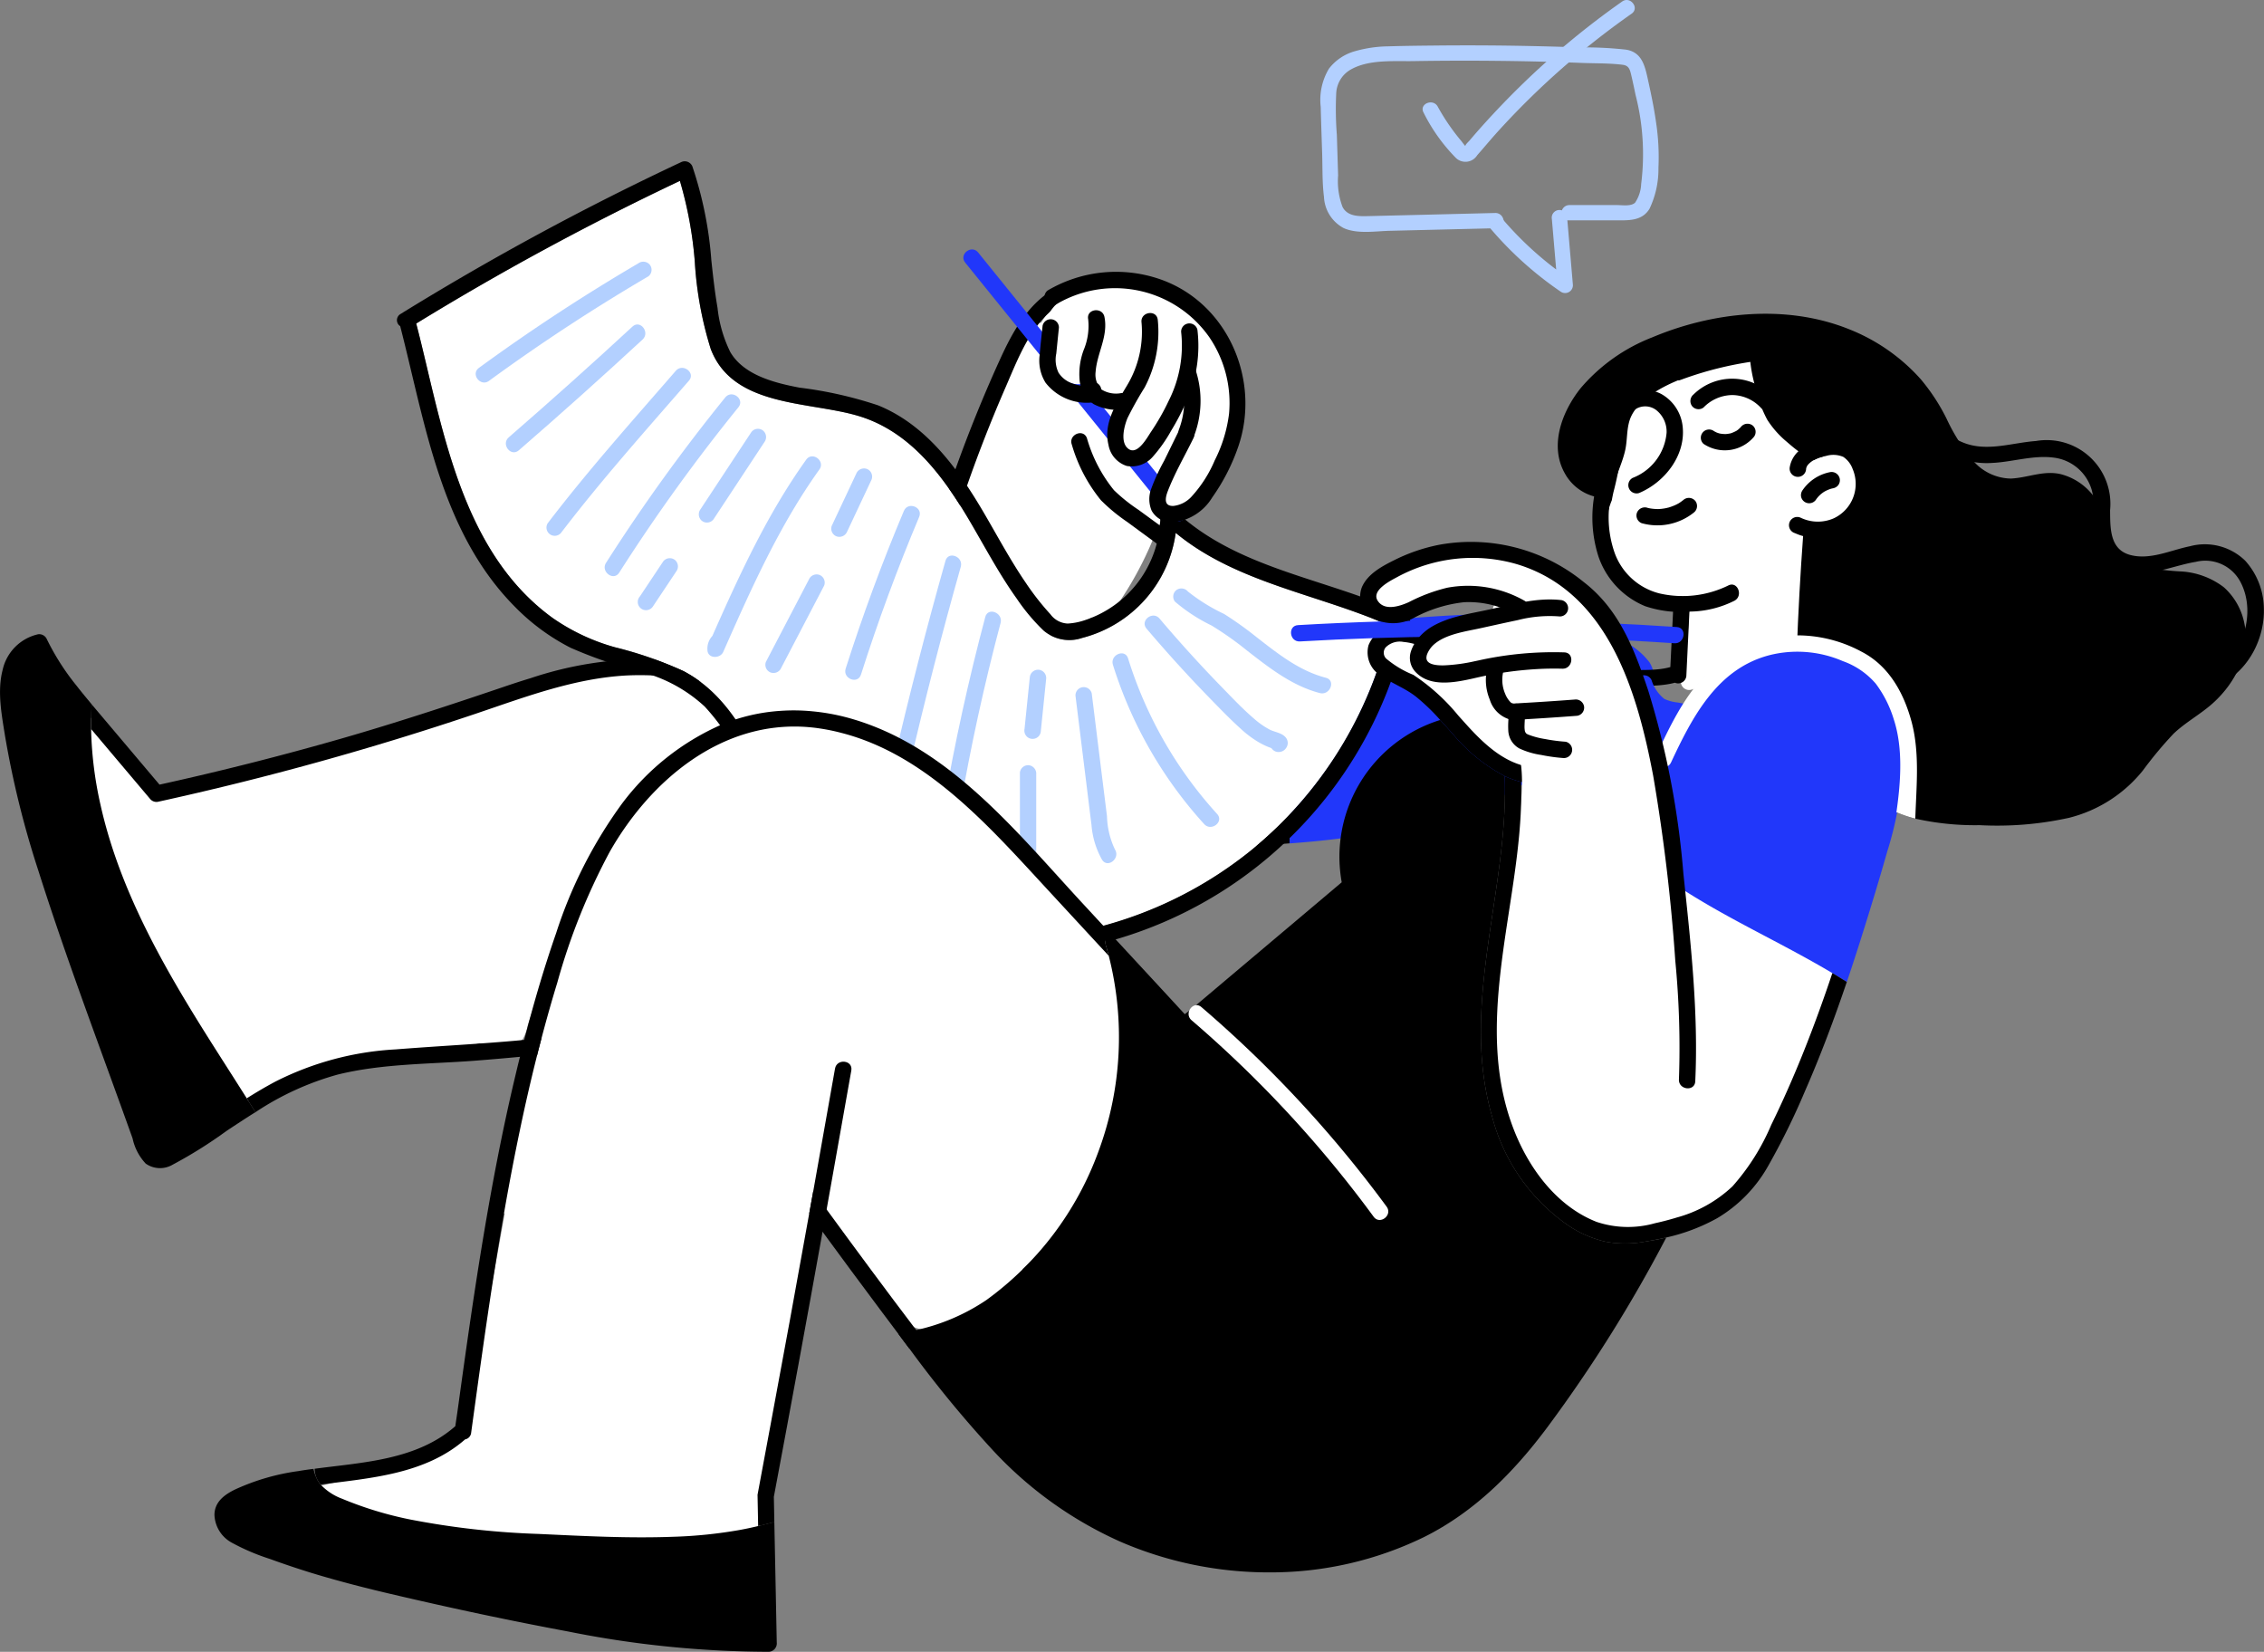 <svg xmlns="http://www.w3.org/2000/svg" width="219.554" height="160.169" viewBox="0 0 219.554 160.169">
  <rect x="0" y="0" width="219.554" height="160.169" fill="#808080" stroke="none"/>
  <g id="Group_31" data-name="Group 31" transform="translate(-2192.411 -376.571)">
    <path id="Path_357" data-name="Path 357" d="M2269.123,446.744c-3.987-.722-7.948,1.646-11.288,3.547a14.118,14.118,0,0,0-4.131,3.292,24.36,24.36,0,0,0-2.66,4.4q-2.524,4.945-4.593,10.109-1.051,2.605-1.975,5.257c-.3.86-.594,1.731-.876,2.6a4.87,4.87,0,0,1-.483,1.375,1.539,1.539,0,0,1-.892.425,7.9,7.9,0,0,1-3.329-.033,23.74,23.74,0,0,1-7.635,1.354c-1.614.022-3.266-.1-4.89-.031a.744.744,0,0,1-.468.669,7.394,7.394,0,0,1-3.265.318,29.719,29.719,0,0,0-3.159,1.689l-5.788,3.138a.8.8,0,0,1-1.046-.425c-.753-2.692-2.692-4.853-4.162-7.179a57.751,57.751,0,0,1-8.878-28.13.822.822,0,0,1,.616-.844c-.117-.175-.234-.345-.345-.52a.8.8,0,0,1-.106-.643c-.069-.148-.144-.292-.213-.44-.387-.887.776-1.407,1.365-.8a84.413,84.413,0,0,1,6.8,7.9q5.631-1.059,11.15-2.639a.859.859,0,0,1,.4-.478,2.031,2.031,0,0,1,1.327-.212,67.915,67.915,0,0,0,10.232-2.437c6.5-2.013,12.859-4.582,19.56-5.867a34.615,34.615,0,0,1,10.279-.6c3.383.377,6.2,1.98,9.021,3.775A.8.8,0,0,1,2269.123,446.744Z" fill="#fff"/>
    <path id="Path_358" data-name="Path 358" d="M2243.842,442.339a35.623,35.623,0,0,1,11.731-1.866,30.338,30.338,0,0,1,15.653,5.076,28.27,28.27,0,0,1,2.793,2.1,18.912,18.912,0,0,0-2.145-.441c-.415-.064-.829-.106-1.232-.138a28.871,28.871,0,0,0-2.57-1.566q-1.227-.662-2.5-1.2a28.377,28.377,0,0,0-12.292-2.241c-5.086.25-9.875,2.071-14.649,3.685a293.153,293.153,0,0,1-30.933,8.575.8.8,0,0,1-.743-.3q-2.852-3.377-5.708-6.759c-.016-.8,0-1.6.058-2.394l.59.7q2.994,3.543,5.984,7.083,8.936-1.968,17.728-4.492c5.251-1.514,10.433-3.218,15.6-4.97.874-.3,1.751-.584,2.631-.853Z"/>
    <path id="Path_359" data-name="Path 359" d="M2308.876,418.561q-2.247,4.945-4.487,9.9a34.071,34.071,0,0,1-4.715,8.251.79.79,0,0,1-1.386-.281,8.082,8.082,0,0,1-4.114,1.757c-2.979.1-5.7-2.135-7.19-4.561-3.026-4.943-1.911-10.863,1.137-15.461a42.692,42.692,0,0,1,1.646-4.333,21.577,21.577,0,0,1,3-5.639.678.678,0,0,1,.6-.329c.217-.34.441-.669.664-1a.648.648,0,0,1,.313-.722c.111-.074.223-.138.34-.207.175-.244.35-.489.531-.728a.777.777,0,0,1,1.231-.015,13.419,13.419,0,0,1,7.216.493c2.575.749,5.57,1.758,6.578,4.524C2311.265,412.991,2310.023,416.028,2308.876,418.561Z" fill="#fff"/>
    <path id="Path_360" data-name="Path 360" d="M2317.488,456.768c-.005.526-.005,1.052-.011,1.577-2.373.186-4.747.3-7.131.4-3.987.175-7.927.706-11.9,1a25.73,25.73,0,0,1-10.333-.966,13.147,13.147,0,0,1-7.168-5.48,15.411,15.411,0,0,1-1.608-9.631,69.2,69.2,0,0,1,2.283-10.609q1.5-5.559,3.446-10.991c1.29-3.594,2.724-7.146,4.311-10.624,1.29-2.84,2.894-5.745,5.824-7.152.924-.446,1.54,1.02.617,1.465-3.16,1.524-4.545,5.267-5.852,8.283q-2.453,5.623-4.4,11.448-1.752,5.225-3.1,10.577a44.337,44.337,0,0,0-1.688,9.886,11.365,11.365,0,0,0,2.962,8.389,14.043,14.043,0,0,0,7.636,3.637c3.631.621,7.338.181,10.964-.212,3.8-.409,7.6-.568,11.416-.749Q2315.624,456.931,2317.488,456.768Z"/>
    <path id="Path_361" data-name="Path 361" d="M2352.43,443.957a7.506,7.506,0,0,1-2.469,2.575c-1.2.828-2.49,1.55-3.733,2.315-2.453,1.513-4.89,3.079-7.39,4.513-.558.318-1.115.616-1.684.9a20.78,20.78,0,0,1-5.856,1.943,29.5,29.5,0,0,0-6.292,1.291c-.435.069-.865.132-1.3.2-.276.037-.547.08-.823.111q-1.9.255-3.817.42c-.531.048-1.057.09-1.588.127.006-.525.006-1.051.011-1.577q.031-8.967-.032-17.93c-.006-.531-.011-1.062-.011-1.593l1.577-.1,7-.431c5.383-.329,10.9-.971,16.279-.276a21.055,21.055,0,0,1,7.215,2.151,7.036,7.036,0,0,1,2.867,2.214A3.12,3.12,0,0,1,2352.43,443.957Z" fill="#2137fa"/>
    <path id="Path_362" data-name="Path 362" d="M2327.21,437.256a38.9,38.9,0,0,1-40.082,30.4c-4.843-.271-9.52-1.577-13.173-4.89-3.372-3.048-5.411-7.1-7.312-11.15-1.852-3.935-3.95-7.858-7.942-9.966a37.561,37.561,0,0,0-6.653-2.315,19.912,19.912,0,0,1-6.021-2.825c-7.917-5.718-10.2-15.849-12.324-24.79-.3-1.259-.6-2.522-.929-3.775a268.513,268.513,0,0,1,25.571-13.832,38.3,38.3,0,0,1,1.444,7.821,35.388,35.388,0,0,0,1.54,8.459c2.134,5.665,9.472,5.081,14.261,6.493,5.193,1.524,8.421,6.032,11.023,10.5,1.423,2.437,2.755,4.938,4.4,7.237a19.013,19.013,0,0,0,2.591,3.09,3.857,3.857,0,0,0,3.749.717,12.233,12.233,0,0,0,9.074-10.184C2312.343,433.13,2320.318,434.187,2327.21,437.256Z" fill="#fff"/>
    <path id="Path_363" data-name="Path 363" d="M2284.1,430.949q-2.769,9.8-5.073,19.719c-.232,1,1.352,1.17,1.583.18q2.259-9.717,4.974-19.318C2285.863,430.553,2284.382,429.96,2284.1,430.949Z" fill="#b3d0ff"/>
    <path id="Path_364" data-name="Path 364" d="M2287.961,436.391q-2.436,9.144-4.049,18.478c-.174,1.011,1.409,1.189,1.583.18q1.57-9.123,3.95-18.077C2289.705,435.994,2288.225,435.4,2287.961,436.391Z" fill="#b3d0ff"/>
    <path id="Path_365" data-name="Path 365" d="M2293.162,441.515a.81.81,0,0,0-.881.7q-.258,2.52-.515,5.04a.8.8,0,1,0,1.583.179q.258-2.518.515-5.039A.807.807,0,0,0,2293.162,441.515Z" fill="#b3d0ff"/>
    <path id="Path_366" data-name="Path 366" d="M2292.2,450.774a.8.8,0,0,0-.881.7v10.261a.822.822,0,0,0,.7.882.8.8,0,0,0,.882-.7V451.656A.822.822,0,0,0,2292.2,450.774Z" fill="#b3d0ff"/>
    <path id="Path_367" data-name="Path 367" d="M2300.54,458.951a7.981,7.981,0,0,1-.778-3.238q-.249-2.006-.5-4.012l-.978-7.894a.8.8,0,0,0-1.576.228q.521,4.206,1.042,8.411c.17,1.374.337,2.747.51,4.12a8.172,8.172,0,0,0,1.018,3.362C2299.816,460.8,2301.069,459.816,2300.54,458.951Z" fill="#b3d0ff"/>
    <path id="Path_368" data-name="Path 368" d="M2328.957,436.364a.766.766,0,0,0-.951-.494c-7.2-3.255-15.684-4.173-21.626-9.775a.677.677,0,0,0-1.1.229.633.633,0,0,0-.351.6,10.65,10.65,0,0,1-7.274,9.769,6.232,6.232,0,0,1-1.7.34,2.189,2.189,0,0,1-1.678-.9,25.543,25.543,0,0,1-2.394-3.058c-1.514-2.214-2.772-4.587-4.131-6.9-2.459-4.179-5.538-8.415-10.189-10.3a38.953,38.953,0,0,0-7.609-1.715c-2.379-.452-5.4-1.19-6.722-3.452a12.717,12.717,0,0,1-1.237-4.285c-.265-1.523-.435-3.068-.6-4.608a37.014,37.014,0,0,0-1.843-9.117.8.8,0,0,0-1.046-.424,269.79,269.79,0,0,0-27.264,14.75.69.69,0,0,0-.021,1.173c2.442,9.488,3.95,20.043,11.2,27.286a20.667,20.667,0,0,0,5.325,3.9,43.282,43.282,0,0,0,6.818,2.336,14.3,14.3,0,0,1,6.185,3.361,20.865,20.865,0,0,1,3.637,5.485c2.05,4.142,3.839,8.368,6.988,11.835a20.069,20.069,0,0,0,5.458,4.306,22.137,22.137,0,0,0,7.237,2.236,40.454,40.454,0,0,0,44.075-28.884c.222-.781.419-1.567.6-2.358A.859.859,0,0,0,2328.957,436.364Zm-15.319,22.741a39.216,39.216,0,0,1-26.51,8.548c-4.843-.271-9.52-1.577-13.173-4.89-3.372-3.048-5.411-7.1-7.312-11.15-1.852-3.935-3.95-7.858-7.942-9.966a37.561,37.561,0,0,0-6.653-2.315,19.912,19.912,0,0,1-6.021-2.825c-7.917-5.718-10.2-15.849-12.324-24.79-.3-1.259-.6-2.522-.929-3.775a268.513,268.513,0,0,1,25.571-13.832,38.3,38.3,0,0,1,1.444,7.821,35.388,35.388,0,0,0,1.54,8.459c2.134,5.665,9.472,5.081,14.261,6.493,5.193,1.524,8.421,6.032,11.023,10.5,1.423,2.437,2.755,4.938,4.4,7.237a19.013,19.013,0,0,0,2.591,3.09,3.857,3.857,0,0,0,3.749.717,12.233,12.233,0,0,0,9.074-10.184c5.92,4.89,13.9,5.947,20.787,9.016A39.357,39.357,0,0,1,2313.638,459.105Z"/>
    <path id="Path_369" data-name="Path 369" d="M2301.517,478.1a40.136,40.136,0,0,1-.749,5.851.855.855,0,0,1,0,.436c-.138.52-.286,1.03-.451,1.539-.058.229-.106.462-.165.685a.753.753,0,0,1-.175.324,29.377,29.377,0,0,1-1.216,2.931,32.457,32.457,0,0,1-7.215,9.78.649.649,0,0,1,.042.972,15.576,15.576,0,0,1-5.5,3.9c-1.843.765-4.487,1.752-6.048.027-1.778-1.96-3.371-4.126-5.044-6.175l-3.631-4.46a27,27,0,0,1-.186,4.131,82.49,82.49,0,0,1-3.048,12.578.838.838,0,0,1,.462,1q-1.33,4.914-2.373,9.9c-.011.133-.027.26-.038.393a29.545,29.545,0,0,1-.164,3.367c-.346,1.879-1.859,2.665-3.643,2.787-2.155.154-4.338.138-6.5.191-4.391.117-8.782.25-13.167.3a45.948,45.948,0,0,1-12.669-1.211,19.819,19.819,0,0,1-5.288-2.256,6.068,6.068,0,0,1-2.129-2,1.014,1.014,0,0,1-.781-.318,1.2,1.2,0,0,1-.2-.266.839.839,0,0,1,.2-1.486.861.861,0,0,1,.541-.192.85.85,0,0,1,.2.016,88.613,88.613,0,0,0,10.428-2.931c1.359-.477,3.021-.9,3.871-2.166.823-1.221.955-2.925,1.237-4.338q1.035-5.16,2-10.332c.425-2.267.828-4.545,1.232-6.817a.674.674,0,0,1-.366-.744q1.345-6.658,2.7-13.311a.821.821,0,0,1,.419-.568q.271-1.338.558-2.676c1.789-8.294,4.412-16.736,10.332-23.07a23.173,23.173,0,0,1,9.669-6.393,12.87,12.87,0,0,1,6.838-.44.909.909,0,0,1,.484.031c.876.287,1.762.537,2.655.76.5.079,1,.143,1.5.228a9.085,9.085,0,0,1,1.545.409c.26.042.52.09.78.133a.733.733,0,0,1,.664.557,8.139,8.139,0,0,1,.828.574c.239.191.467.387.7.584a.746.746,0,0,1,.935-.016,23.485,23.485,0,0,1,3.355,2.883q1.889,1.656,3.722,3.361,2.986,2.787,5.835,5.707a69.013,69.013,0,0,1,5.379,5.825,7.435,7.435,0,0,1,1.54,3.191,11.532,11.532,0,0,1-.271,3.9.648.648,0,0,1,.43.589v.1a.561.561,0,0,0,.006.1A15.664,15.664,0,0,1,2301.517,478.1Z" fill="#fff"/>
    <path id="Path_370" data-name="Path 370" d="M2267.737,535.828a.815.815,0,0,1-.876.907,99.384,99.384,0,0,1-19.374-1.969c-5.618-1.046-11.214-2.241-16.778-3.542-2.719-.632-5.427-1.322-8.092-2.134q-2.038-.63-4.041-1.359a21.211,21.211,0,0,1-3.674-1.567,3.205,3.205,0,0,1-1.694-2.7c.006-1.253.956-1.954,1.986-2.458a21.636,21.636,0,0,1,6.148-1.79c.489-.085.983-.154,1.471-.217a4.463,4.463,0,0,0,.43,1.168,2.79,2.79,0,0,0,.255.35,5.444,5.444,0,0,0,2.066,1.37,35.2,35.2,0,0,0,6.631,2.023,78.576,78.576,0,0,0,12.467,1.4c4.311.2,8.655.435,12.976.276a44.528,44.528,0,0,0,6.547-.669c.584-.106,1.168-.234,1.747-.372.526-.122,1.051-.26,1.572-.4.01.546.021,1.093.032,1.635Q2267.64,530.807,2267.737,535.828Z"/>
    <path id="Path_371" data-name="Path 371" d="M2299.648,468.2c.106.356.2.712.3,1.067q-3.042-3.288-6.09-6.589c-5.57-6.031-11.612-12.918-19.831-15.036a19.219,19.219,0,0,0-2.15-.441c-.415-.064-.829-.106-1.232-.138-8.273-.6-15.133,5.145-19.088,12.074a61.421,61.421,0,0,0-5.1,12.711c-.547,1.784-1.051,3.579-1.529,5.384-.143.547-.287,1.094-.425,1.646-.621,2.453-1.183,4.916-1.7,7.4-2.018,9.658-3.361,19.444-4.7,29.218a.731.731,0,0,1-.589.648c-3.866,3.377-9.138,3.743-14.007,4.375a2.79,2.79,0,0,1-.255-.35,2.444,2.444,0,0,1-.334-1.179c4.7-.626,9.907-.839,13.645-4.126.17-1.12.324-2.219.473-3.323,1.4-10.1,2.894-20.214,5.23-30.148.186-.78.371-1.566.568-2.347q.2-.82.414-1.64c.9-3.494,1.911-6.961,3.1-10.37a44.315,44.315,0,0,1,6.382-12.541,24.2,24.2,0,0,1,9.7-7.683,17.885,17.885,0,0,1,5.644-1.311,18.421,18.421,0,0,1,3.16.047,20.492,20.492,0,0,1,4.035.8c9.308,2.814,15.753,10.922,22.1,17.787.935,1.009,1.864,2.018,2.8,3.026A.862.862,0,0,0,2299.648,468.2Z"/>
    <path id="Path_372" data-name="Path 372" d="M2274.969,480.369q-1,5.648-2.007,11.3c-.128.722-.26,1.45-.388,2.172s-.26,1.444-.393,2.166q-2.308,12.855-4.725,25.7c.016.813.032,1.63.048,2.443-.521.143-1.046.281-1.572.4-.021-1.014-.037-2.023-.058-3.037.09-.494.186-.993.276-1.487.329-1.741.653-3.477.971-5.219q1.92-10.281,3.765-20.574c.133-.723.265-1.444.393-2.172q1.066-5.934,2.108-11.872C2273.562,479.18,2275.144,479.361,2274.969,480.369Z"/>
    <path id="Path_373" data-name="Path 373" d="M2281.383,505.7c.308.4.616.812.924,1.221q-.852.231-1.721.4-.541-.708-1.067-1.423c-.584-.78-1.168-1.561-1.752-2.336q-2.811-3.759-5.586-7.55c-.43-.589-.865-1.179-1.295-1.773.133-.723.265-1.444.393-2.172.43.6.86,1.184,1.295,1.779,2.867,3.924,5.756,7.837,8.692,11.7C2281.3,505.6,2281.346,505.643,2281.383,505.7Z"/>
    <path id="Path_374" data-name="Path 374" d="M2217.185,484.415c-.451.276-.9.563-1.343.855-.5.324-1,.653-1.492.982a43.631,43.631,0,0,1-5.2,3.255,2.413,2.413,0,0,1-2.607-.106,5.127,5.127,0,0,1-1.274-2.443c-3.085-8.638-6.371-17.234-9.143-25.979a90.868,90.868,0,0,1-3.223-13.024c-.329-2.071-.775-4.344-.239-6.414a4.545,4.545,0,0,1,3.441-3.468.809.809,0,0,1,.849.478,23.452,23.452,0,0,0,2.894,4.524c.473.611.966,1.2,1.46,1.795-.053.8-.074,1.593-.058,2.394v.186a36.624,36.624,0,0,0,.9,7.126c1.89,8.5,6.334,16.114,10.943,23.388,1.078,1.7,2.172,3.4,3.249,5.108C2216.617,483.518,2216.9,483.969,2217.185,484.415Z"/>
    <path id="Path_375" data-name="Path 375" d="M2244.922,477.237c-.143.547-.287,1.094-.425,1.646-.557.058-1.115.111-1.672.164q-2.19.207-4.38.377c-4.423.335-8.958.276-13.285,1.343a27.71,27.71,0,0,0-7.975,3.648c-.281-.446-.568-.9-.85-1.343.919-.579,1.854-1.131,2.815-1.641a29.221,29.221,0,0,1,11.638-3.106c4.152-.329,8.3-.526,12.451-.918l.658-.064C2244.237,477.311,2244.582,477.274,2244.922,477.237Z"/>
    <path id="Path_376" data-name="Path 376" d="M2407.092,444.678c-1.216,1.121-2.708,1.9-3.9,3.038a38.182,38.182,0,0,0-2.968,3.562,13.348,13.348,0,0,1-7.168,4.593,32.341,32.341,0,0,1-8.67.712,26.5,26.5,0,0,1-6.234-.632,12.261,12.261,0,0,1-1.831-.621,10.847,10.847,0,0,1-1.593-.824,25.692,25.692,0,0,1-3.749-2.989,36.95,36.95,0,0,1-3.233-3.281,12.13,12.13,0,0,1-3.271-7.911c0-.112.005-.223.011-.335.021-.536.09-1.088.143-1.64a7.467,7.467,0,0,0-.128-2.751c-.43-1.492-1.906-2.532-3.095-3.409a23.678,23.678,0,0,0-8.421-3.886c-2.219-.552-4.943-1.248-5.888-3.573a4.615,4.615,0,0,1-2.936-2.262c-1.529-2.708-.261-6.005,1.529-8.251a17.339,17.339,0,0,1,6.929-4.927c5.936-2.5,13.024-3.239,19.1-.8a18.325,18.325,0,0,1,6.961,4.853,19.119,19.119,0,0,1,2.49,3.8,18.62,18.62,0,0,0,2.528,4.03,4.923,4.923,0,0,0,3.722,1.8c1.645-.074,3.169-.818,4.837-.425a5.807,5.807,0,0,1,3.254,2.225,10.31,10.31,0,0,1,1.625,3.812,3.667,3.667,0,0,0,2.634,2.793,21.567,21.567,0,0,0,4.21.605,7.546,7.546,0,0,1,4.083,1.524,6.326,6.326,0,0,1,1.991,3.478C2410.676,439.895,2409.189,442.751,2407.092,444.678Z"/>
    <path id="Path_377" data-name="Path 377" d="M2371.783,425.989a4.208,4.208,0,0,1-3.642,1.359,26.458,26.458,0,0,0-.775,5.549,25.1,25.1,0,0,0,.127,3.276,3.442,3.442,0,0,1-.281,2.373,5.442,5.442,0,0,1-2.172,1.45q-1.37.7-2.772,1.311a52.2,52.2,0,0,1-5.75,2.113.805.805,0,0,1-1.1-.823c.16-1.232.324-2.458.484-3.685a12.745,12.745,0,0,0,.291-2.888c-.1-.945-.966-.812-1.715-.908a7.291,7.291,0,0,1-5.76-10.035c.047-.266.1-.526.159-.786a30.971,30.971,0,0,0,.759-3.865,17.3,17.3,0,0,1,.282-3.711c.61-1.981,2.516-3.176,4.353-3.871a28.676,28.676,0,0,1,7.6-1.62.77.77,0,0,1,.754.377.7.7,0,0,1,.509.627,13.669,13.669,0,0,0,3.531,7.778,6.9,6.9,0,0,0,.983.951c.313.233.477.191.806.01a4,4,0,0,1,2.023-.828,2.262,2.262,0,0,1,1.864,1.258A4.148,4.148,0,0,1,2371.783,425.989Z" fill="#fff"/>
    <path id="Path_378" data-name="Path 378" d="M2355.592,417.966a4.1,4.1,0,0,0-2.055-3.18,3.351,3.351,0,0,0-3.623.288.8.8,0,0,0,.977,1.259,1.769,1.769,0,0,1,2.083-.037,2.656,2.656,0,0,1,1.056,2.243,5.164,5.164,0,0,1-3.287,4.37.8.8,0,0,0,.62,1.468C2353.841,423.336,2355.877,420.755,2355.592,417.966Z"/>
    <g id="Group_30" data-name="Group 30">
      <path id="Path_379" data-name="Path 379" d="M2362.351,417.81a.814.814,0,0,0-1.115.161c-.021.027-.043.052-.065.078-.051.023-.118.111-.157.143-.065.053-.133.1-.2.148a3.473,3.473,0,0,1-.521.233c-.032.01-.065.018-.1.029-.057.008-.139.023-.223.035s-.15.018-.226.023a3.229,3.229,0,0,1-.553-.052,2.376,2.376,0,0,1-.322-.106c-.05-.02-.133-.076-.2-.1l-.1-.067a.8.8,0,0,0-.954,1.276,3.706,3.706,0,0,0,4.893-.691A.8.8,0,0,0,2362.351,417.81Z"/>
      <path id="Path_380" data-name="Path 380" d="M2360.241,418.585c.046-.014.086-.031,0,0Z"/>
    </g>
    <path id="Path_381" data-name="Path 381" d="M2364.4,415.1a5.354,5.354,0,0,0-7.761-.276.823.823,0,0,0-.142,1.118.8.8,0,0,0,1.118.141,3.944,3.944,0,0,1,2.773-1.205,3.837,3.837,0,0,1,2.753,1.2.819.819,0,0,0,1.118.141A.8.8,0,0,0,2364.4,415.1Z"/>
    <path id="Path_382" data-name="Path 382" d="M2356.823,425.153a.81.81,0,0,0-1.118-.141,4.789,4.789,0,0,1-.431.318l-.1.061c-.091.048-.169.091-.25.129a4.829,4.829,0,0,1-.5.2c-.066.023-.134.044-.2.064-.023,0-.16.04-.183.044a4.7,4.7,0,0,1-.529.084c-.089.009-.178.013-.267.02a4.764,4.764,0,0,1-.664-.042c-.089-.012-.177-.027-.264-.044l-.1-.023a.826.826,0,0,0-1.054.446.8.8,0,0,0,.452,1.032,5.645,5.645,0,0,0,5.063-1.034A.808.808,0,0,0,2356.823,425.153Z"/>
    <path id="Path_383" data-name="Path 383" d="M2359.993,433.353a10.048,10.048,0,0,1-6.671.755,6.241,6.241,0,0,1-4.314-3.887,10.373,10.373,0,0,1-.063-6.757c.321-1.1.833-2.142,1.077-3.263s.088-2.327.631-3.374c.943-1.821,3.487-3.041,5.3-3.691.968-.347.019-1.455-.943-1.11-1.98.709-4.13,1.657-5.38,3.434a6.5,6.5,0,0,0-1.034,3.373,19.223,19.223,0,0,1-1.1,3.935,12.356,12.356,0,0,0-.061,7.8,8,8,0,0,0,4.512,4.78,10.865,10.865,0,0,0,4.409.524,9.852,9.852,0,0,0,4.258-1.053C2361.506,434.332,2360.892,432.862,2359.993,433.353Z"/>
    <path id="Path_384" data-name="Path 384" d="M2355.577,434.413a.8.8,0,0,0-.881.7l-.3,6.139c-1.679.471-3.506.164-5.22.384a.8.8,0,0,0,.227,1.577c1.819-.234,3.661.025,5.441-.443a.744.744,0,0,0,.22.062.8.8,0,0,0,.881-.7q.165-3.418.329-6.837A.817.817,0,0,0,2355.577,434.413Z"/>
    <path id="Path_385" data-name="Path 385" d="M2367.28,428.4q-.419,5.7-.627,11.407c-.037,1.017,1.545,1.207,1.583.179q.208-5.709.628-11.406C2368.939,427.559,2367.356,427.372,2367.28,428.4Z"/>
    <path id="Path_386" data-name="Path 386" d="M2373.578,425.495a5.315,5.315,0,0,1-7.1,2.772.8.8,0,1,1,.584-1.482,3.836,3.836,0,0,0,3.17.048,3.683,3.683,0,0,0,1.832-4.81,2.393,2.393,0,0,0-.892-1.147,2.461,2.461,0,0,0-1.689-.091c-.106.022-.212.043-.318.07a3.535,3.535,0,0,0-.823.313,2.057,2.057,0,0,0-.595.462.818.818,0,0,0-.186.393.8.8,0,1,1-1.582-.181,2.732,2.732,0,0,1,.834-1.513,4.2,4.2,0,0,1,1.55-.892,6.663,6.663,0,0,1,1.216-.287,3.69,3.69,0,0,1,2.469.4,3.952,3.952,0,0,1,1.46,1.8A5.43,5.43,0,0,1,2373.578,425.495Z"/>
    <path id="Path_387" data-name="Path 387" d="M2370.828,423.018a.808.808,0,0,0-.9-.674,4.205,4.205,0,0,0-2.71,1.758.837.837,0,0,0-.151.59.8.8,0,0,0,1.426.363,2.668,2.668,0,0,1,.882-.837,3.451,3.451,0,0,1,.61-.258c.056-.013.113-.029.17-.039a.841.841,0,0,0,.525-.312A.808.808,0,0,0,2370.828,423.018Z"/>
    <path id="Path_388" data-name="Path 388" d="M2363.37,409.9a35.72,35.72,0,0,0-8.569,2.03c-.964.358-.354,1.83.6,1.474a33.985,33.985,0,0,1,8.175-1.925A.8.8,0,0,0,2363.37,409.9Z"/>
    <path id="Path_389" data-name="Path 389" d="M2369.166,420.855a3.535,3.535,0,0,0-.823.313,6.2,6.2,0,0,1-1.529-.839c-.393-.287-.76-.6-1.121-.913a9.233,9.233,0,0,1-1.9-2.145,11.782,11.782,0,0,1-1.115-3.032,14.421,14.421,0,0,1-.584-3.2.8.8,0,1,1,1.577-.229,13.43,13.43,0,0,0,.515,2.942,10.984,10.984,0,0,0,.892,2.58,7.41,7.41,0,0,0,1.624,1.853,9.67,9.67,0,0,0,1.657,1.248,3.775,3.775,0,0,0,.467.223A.77.77,0,0,1,2369.166,420.855Z"/>
    <path id="Path_390" data-name="Path 390" d="M2356.539,446.569a22.771,22.771,0,0,1-1.348,3.286,7.623,7.623,0,0,1-1.152,1.54c-.584.611-1.529.574-1.774-.34-.387-1.444-.642-2.941-.961-4.407-.286-1.332-.743-2.776-.2-4.1a.8.8,0,0,1,1.471-.021,3.758,3.758,0,0,0,1.247,1.821,4.18,4.18,0,0,0,1.322.345c.526.1,1.046.2,1.572.3C2357.724,445.172,2357.548,446.755,2356.539,446.569Z" fill="#2137fa"/>
    <path id="Path_391" data-name="Path 391" d="M2370.291,469.586a14.308,14.308,0,0,1-1.009,4.975c-1.157,3.255-1.568,6.757-3.066,9.868-.711,1.487-1.768,2.91-2.548,4.36a22.086,22.086,0,0,1-3.173,3.824c-1.97,2.209-4.9,2.968-7.709,3.473a.794.794,0,0,1-.674-1.338,5.132,5.132,0,0,1-.627-1.869c-.425-1.938-.871-3.871-1.253-5.819a35.815,35.815,0,0,1-.712-5.915c-.047-2.023.069-4.046.2-6.064q.351-5.4.706-10.794c.186-2.873.738-6.425,3.86-7.545,2.91-1.046,6.154.5,8.7,1.826,2.745,1.434,5.479,3.191,6.509,6.276A15.96,15.96,0,0,1,2370.291,469.586Z" fill="#fff"/>
    <path id="Path_392" data-name="Path 392" d="M2376.923,451.13a33.427,33.427,0,0,1-1.492,8c-.738,2.6-1.524,5.193-2.336,7.773q-.527,1.689-1.078,3.361c-.17.51-.335,1.014-.51,1.519-.462-.287-.929-.574-1.4-.855-5.883-3.51-12.318-6.17-17.724-10.375-.451-.345-.892-.706-1.327-1.083l.51-1.641c.095-.3.191-.61.286-.913q1.307-4.173,2.608-8.346c.711-2.284,1.507-4.593,3.233-6.329,3.095-3.112,8.065-3.728,12.154-2.565a9.073,9.073,0,0,1,5.484,4.12A13.756,13.756,0,0,1,2376.923,451.13Z" fill="#2137fa"/>
    <path id="Path_393" data-name="Path 393" d="M2378.149,455.951a12.261,12.261,0,0,1-1.831-.621c.435-2.99.647-6.239-.25-8.989a11.215,11.215,0,0,0-1.752-3.478,7.526,7.526,0,0,0-3.2-2.188,11.114,11.114,0,0,0-6.631-.685c-.207.043-.415.091-.622.149-4.985,1.37-7.369,6.021-9.4,10.359-.431.929-1.917.345-1.482-.579,1.3-2.782,2.644-5.649,4.8-7.885a12.436,12.436,0,0,1,6.849-3.684,1.978,1.978,0,0,1,.26-.048,13.121,13.121,0,0,1,8.055,1.465c2.66,1.375,4.1,4.014,4.853,6.828C2378.595,449.622,2378.25,452.855,2378.149,455.951Z" fill="#fff"/>
    <path id="Path_394" data-name="Path 394" d="M2345.511,450.4c-.822,1.412-2.744,1.858-4.263,1.715a8.342,8.342,0,0,1-4.412-1.938,32.592,32.592,0,0,1-3.786-4.147,14.867,14.867,0,0,0-4.194-3.52c-1.168-.627-3.091-1.545-2.48-3.228A2.11,2.11,0,0,1,2328.2,438c.871-.1,1.684.356,2.549.276a.784.784,0,0,1,.478.1c4.088-.266,8.617-.447,11.9,2.357a7.5,7.5,0,0,1,2.495,4.019,13.717,13.717,0,0,1,.271,3.064A4.836,4.836,0,0,1,2345.511,450.4Z" fill="#fff"/>
    <path id="Path_395" data-name="Path 395" d="M2340.462,452.505c-.18-.032-.361-.069-.536-.117a7.459,7.459,0,0,1-.972-.3,6.172,6.172,0,0,1-.61-.254,16.564,16.564,0,0,1-5.066-4.121l-.462-.509c-.276-.308-.5-.563-.732-.813a19.951,19.951,0,0,0-2.337-2.251c-1.051-.834-2.3-1.274-3.387-2.028a2.634,2.634,0,0,1-1.237-2.968,3.1,3.1,0,0,1,3.133-1.928,6.5,6.5,0,0,1,1.821.292,11.145,11.145,0,0,1,1.545.627,2.534,2.534,0,0,0-.807,1.051.967.967,0,0,0-.064.244,8.22,8.22,0,0,0-1.513-.5,5.143,5.143,0,0,0-.706-.111,1.932,1.932,0,0,0-1.742.525.811.811,0,0,0,.037,1.078,9.611,9.611,0,0,0,2.639,1.583,19.646,19.646,0,0,1,4.365,3.95c.324.361.647.722.971,1.078.106.116.218.233.324.35,1.513,1.6,3.292,3.143,5.517,3.542C2341.652,451.1,2341.476,452.685,2340.462,452.505Z"/>
    <path id="Path_396" data-name="Path 396" d="M2355.018,437.37q-14.289-.96-28.627-.539-4.052.121-8.1.354c-1.024.059-.841,1.641.182,1.583q14.157-.81,28.346-.251,3.985.16,7.966.429C2355.8,439.015,2356.044,437.439,2355.018,437.37Z" fill="#2137fa"/>
    <path id="Path_397" data-name="Path 397" d="M2356.248,480.842c-.16,1-.394,1.986-.5,2.995a28.314,28.314,0,0,0-.09,3.281c.027,1.948.2,4.141-.6,5.973a4.938,4.938,0,0,1-3.823,2.851,7.607,7.607,0,0,1-5-1.12,21,21,0,0,1-4.306-3.43,10.648,10.648,0,0,1-2.75-4.232,22.482,22.482,0,0,1-1.593-6.615,67.069,67.069,0,0,1-.223-7.02,59.686,59.686,0,0,1,.387-7.55c.627-4.784,3.091-11.5,1.971-16.354-.054-.239.162.277.268.134-.165-.653-1.278-.069-1.463-.723-.25-.881.042-1.768-.154-2.649-.2-.919-.765-1.742-1.052-2.644a14.054,14.054,0,0,1-.578-3.069c-.277-3.005.079-7.072,3.387-8.331,3.032-1.152,6.308,1.519,7.965,3.818a35.279,35.279,0,0,1,4.4,9.52,56.122,56.122,0,0,1,2.363,10.38.743.743,0,0,1-.463.812,86.205,86.205,0,0,1,1.753,10.805q.311,3.241.377,6.5A38.421,38.421,0,0,1,2356.248,480.842Z" fill="#fff"/>
    <path id="Path_398" data-name="Path 398" d="M2350.519,443.285a17.069,17.069,0,0,0-1.747-5.113,18.355,18.355,0,0,0-2.937-4.635c-2.617-2.83-6.366-3.7-10.1-3.7-3.17.006-7.195.324-9.356,2.926a.761.761,0,0,0-.435.175c-1.142.9-.5,2.65.738,3.1a3.134,3.134,0,0,0,2.426-.382,14.643,14.643,0,0,1,2.347-1.036,10.288,10.288,0,0,1,7.651.728q-2.2.58-4.386,1.152c-1.651.435-3.923.749-4.428,2.7-.462,1.81,1.184,2.729,2.75,2.691a18.572,18.572,0,0,0,4.588-.764,4.023,4.023,0,0,0,.055.821,2.918,2.918,0,0,0,.176,2.22,3.055,3.055,0,0,0,1.676,1.523,2.627,2.627,0,0,0,.62,2.152,6.394,6.394,0,0,0,4.6,1.62,6,6,0,0,0,4.4-1.55A5.458,5.458,0,0,0,2350.519,443.285Z" fill="#fff"/>
    <path id="Path_399" data-name="Path 399" d="M2343.924,441.411c-.791-.021-1.582-.011-2.363.032a35.426,35.426,0,0,0-6.005.849c-.074.016-.149.032-.228.053-1.774.4-4.157.876-5.57-.541a1.991,1.991,0,0,1-.52-2.071,3.91,3.91,0,0,1,.839-1.423,5.093,5.093,0,0,1,1.03-.876c1.678-1.056,3.754-1.333,5.654-1.747,2.315-.5,4.7-1.21,7.089-.923a.8.8,0,0,1-.181,1.582,12.416,12.416,0,0,0-4.072.355c-1.243.26-2.48.537-3.722.808s-3.112.53-4.253,1.428a2.534,2.534,0,0,0-.807,1.051.967.967,0,0,0-.064.244c-.111.691.7.882,1.72.855a16.615,16.615,0,0,0,2.9-.388c.388-.079.685-.148.818-.175a33.554,33.554,0,0,1,7.917-.695C2345.135,439.86,2344.944,441.443,2343.924,441.411Z"/>
    <path id="Path_400" data-name="Path 400" d="M2346.029,445.077a.812.812,0,0,0-.9-.675q-2.688.205-5.378.355c-.265.014-.634.11-.847-.087a2.5,2.5,0,0,1-.527-.823,3.42,3.42,0,0,1-.221-1.985c.173-1.011-1.41-1.189-1.583-.18a4.941,4.941,0,0,0,.311,2.727,2.87,2.87,0,0,0,2.007,1.941,8.174,8.174,0,0,0,1.555-.043q.819-.047,1.638-.1,1.637-.105,3.272-.23A.8.8,0,0,0,2346.029,445.077Z"/>
    <path id="Path_401" data-name="Path 401" d="M2344.236,448.493a16.693,16.693,0,0,1-1.956-.255,7.987,7.987,0,0,1-1.684-.444.94.94,0,0,1-.192-.116.757.757,0,0,1-.111-.2,2.564,2.564,0,0,1-.041-.389c0-.12,0-.177.006-.235,0-.139.013-.278.016-.418a4.85,4.85,0,0,0-.036-.885.8.8,0,1,0-1.576.228c.01.066.019.133.024.2,0,.028.006.087.007.11,0,.126,0,.251-.009.377a8.636,8.636,0,0,0-.005.954,2.073,2.073,0,0,0,1.07,1.723,7.553,7.553,0,0,0,2.131.633,16.768,16.768,0,0,0,2.176.3.8.8,0,0,0,.18-1.583Z"/>
    <path id="Path_402" data-name="Path 402" d="M2355.658,461.262a82.455,82.455,0,0,0-3.406-17.725c-1.353-4.022-2.809-7.874-6.265-10.534a17.277,17.277,0,0,0-13.97-3.615,16.967,16.967,0,0,0-4.3,1.45c-1.209.6-2.666,1.351-3.23,2.66a2.429,2.429,0,0,0,1.16,3.068,4.214,4.214,0,0,0,3.9-.092,13.2,13.2,0,0,1,4.847-1.509,9.267,9.267,0,0,1,4.935,1.151.825.825,0,0,0,1.115-.161.8.8,0,0,0-.161-1.115,11.064,11.064,0,0,0-7.516-1.282,16.5,16.5,0,0,0-3.734,1.4c-.853.388-2.359.894-3.019-.136-.649-1.012,1.266-1.96,1.927-2.314a15.351,15.351,0,0,1,11.591-1.225c8.857,2.688,11.663,12.394,13.2,20.519a177.764,177.764,0,0,1,2.142,17.931,87.036,87.036,0,0,1,.354,11.505c-.048,1.018,1.534,1.207,1.583.18C2357.127,474.693,2356.363,467.943,2355.658,461.262Z"/>
    <path id="Path_403" data-name="Path 403" d="M2371.507,471.784c-1.216,3.589-2.543,7.136-4.061,10.6a68.855,68.855,0,0,1-3.505,7.136,13.67,13.67,0,0,1-5,5.172,18.436,18.436,0,0,1-4.943,1.874c-.324.074-.653.148-.977.207-.218.048-.436.085-.654.122-.132.027-.265.048-.4.069a10.47,10.47,0,0,1-3.9,0,10.884,10.884,0,0,1-3.435-1.471,18.478,18.478,0,0,1-7.514-10.624c-3.175-10.906,1.588-21.929,1.216-32.925a.708.708,0,0,1,.006-.116,6.172,6.172,0,0,0,.61.254,7.459,7.459,0,0,0,.972.3c.026,1.051.011,2.108-.043,3.159-.514,9.977-4.438,20.559-.748,30.344,1.444,3.839,4.168,7.619,8.108,9.165a9.606,9.606,0,0,0,5.659.132c.563-.122,1.121-.265,1.662-.419.144-.043.287-.08.43-.128a12.744,12.744,0,0,0,5.422-3.021,21.67,21.67,0,0,0,3.764-5.962c1.115-2.278,2.14-4.6,3.085-6.956,1.03-2.564,1.97-5.155,2.846-7.773C2370.578,471.21,2371.045,471.5,2371.507,471.784Z"/>
    <path id="Path_404" data-name="Path 404" d="M2307.319,425.859q-10.026-12.4-20.05-24.805c-.645-.8-1.9.179-1.259.977l20.05,24.8C2306.705,427.633,2307.964,426.657,2307.319,425.859Z" fill="#2137fa"/>
    <path id="Path_405" data-name="Path 405" d="M2309.858,423.281a12.273,12.273,0,0,1-1.55,1.922c-.553.568-1.248,1.359-2.092,1.4a1.532,1.532,0,0,1-1.5-1.19,3.344,3.344,0,0,1,.266-2.261c.753-1.811,2.134-3.271,2.638-5.2a8.448,8.448,0,0,0-.085-4.471c-1.582,1.98-1.922,4.853-3.807,6.664a3.575,3.575,0,0,1-1.98,1.088,1.525,1.525,0,0,1-1.609-1.471,6.6,6.6,0,0,1,.521-2.628c.175-.552.366-1.094.578-1.63a3.775,3.775,0,0,1-2.267-.228,3.164,3.164,0,0,1-1.556-1.492,2.32,2.32,0,0,1-2.166-.712c-1.04-1.173-.664-2.692-.727-4.115-.441-.026-.9-.43-.792-.886.59-2.586,3.069-3.33,5.4-3.611.17-.042.34-.09.515-.127a9.723,9.723,0,0,1,6.234.977,11.83,11.83,0,0,1,5.957,8.336A13.553,13.553,0,0,1,2309.858,423.281Z" fill="#fff"/>
    <path id="Path_406" data-name="Path 406" d="M2305.062,403.7a13.061,13.061,0,0,0-11.055,1.038.8.8,0,0,0-.141,1.118.814.814,0,0,0,1.117.141,11.168,11.168,0,0,1,14.714,3.288,11.334,11.334,0,0,1,1.9,7.425,13.7,13.7,0,0,1-1.386,4.5,12.247,12.247,0,0,1-2.254,3.519,2.793,2.793,0,0,1-1.756.9c-.961.032-.786-.806-.538-1.446.679-1.753,1.657-3.435,2.483-5.123.45-.92-1.035-1.5-1.484-.581l-1.355,2.769a19.217,19.217,0,0,0-1.253,2.712,2.849,2.849,0,0,0,.042,2.135,2.225,2.225,0,0,0,2.136,1.118,5.059,5.059,0,0,0,3.738-2.41,19.44,19.44,0,0,0,2.524-4.927C2314.686,413.5,2311.527,406.043,2305.062,403.7Z"/>
    <path id="Path_407" data-name="Path 407" d="M2308.53,408.538a.8.8,0,0,0-1.576.227,11.839,11.839,0,0,1-1.2,6.652,22.255,22.255,0,0,1-1.73,3.038c-.366.549-1.27,2.215-2.122,1.679-.914-.576-.475-2.242-.149-3.026a33.979,33.979,0,0,1,1.661-2.965,11.507,11.507,0,0,0,1.272-6.557c-.1-1.023-1.674-.791-1.577.228a10.084,10.084,0,0,1-1.413,6.151c-1.028,1.73-2.3,3.614-1.791,5.733a2.6,2.6,0,0,0,1.78,2.055,2.7,2.7,0,0,0,2.532-.909,14.033,14.033,0,0,0,1.767-2.51,22.965,22.965,0,0,0,1.488-2.864A13.047,13.047,0,0,0,2308.53,408.538Z"/>
    <path id="Path_408" data-name="Path 408" d="M2302.014,415.366a.815.815,0,0,0-.9-.674,2.66,2.66,0,0,1-1.936-.388,2.1,2.1,0,0,1-.52-1.658c.128-1.832,1.239-3.454.858-5.344-.2-1-1.78-.78-1.577.227a6.075,6.075,0,0,1-.436,2.98,6.677,6.677,0,0,0-.387,3.022,3.239,3.239,0,0,0,1.348,2.223,4.825,4.825,0,0,0,2.878.514A.8.8,0,0,0,2302.014,415.366Z"/>
    <path id="Path_409" data-name="Path 409" d="M2298.508,413.619a.844.844,0,0,0-.774.379,4.2,4.2,0,0,1-1.448-.292,2.587,2.587,0,0,1-1.223-1,2.916,2.916,0,0,1-.216-1.863q.125-1.252.253-2.5a.8.8,0,0,0-1.583-.18c-.1.952-.209,1.9-.287,2.859a4.061,4.061,0,0,0,.57,2.652,5.062,5.062,0,0,0,4.716,1.9.8.8,0,0,0,.678-.7c0-.123.011-.246.016-.369A.817.817,0,0,0,2298.508,413.619Z"/>
    <path id="Path_410" data-name="Path 410" d="M2308.361,412.459a.8.8,0,0,0-1.044-.424.814.814,0,0,0-.424,1.044,7.843,7.843,0,0,1-.166,5.174.8.8,0,0,0,1.484.581A9.573,9.573,0,0,0,2308.361,412.459Z"/>
    <path id="Path_411" data-name="Path 411" d="M2354,496.569a137.857,137.857,0,0,1-11.565,18.44c-3.249,4.343-7.035,8.166-11.935,10.608a33.905,33.905,0,0,1-14.83,3.42,36.258,36.258,0,0,1-14.607-2.974,37.921,37.921,0,0,1-12.5-9.01,111.633,111.633,0,0,1-7.981-9.738q-.541-.708-1.067-1.423c.584-.1,1.169-.217,1.747-.35a19.721,19.721,0,0,0,6.8-2.91,30.834,30.834,0,0,0,10.889-14.452,31.9,31.9,0,0,0,.988-18.908c-.095-.355-.191-.711-.3-1.067a.862.862,0,0,1,.509-1.041c.4.436.8.871,1.206,1.307q2.979,3.217,5.952,6.44c.276-.207.552-.419.8-.626q1.458-1.227,2.92-2.464,5.744-4.842,11.5-9.7a13.883,13.883,0,0,1,9.557-15.738c.228.25.456.505.679.754l.515.568a16.564,16.564,0,0,0,5.066,4.121.708.708,0,0,0-.006.116c.372,11-4.391,22.019-1.216,32.925a18.478,18.478,0,0,0,7.514,10.624,10.884,10.884,0,0,0,3.435,1.471,10.417,10.417,0,0,0,3.892,0c.143-.021.276-.042.408-.069C2352.913,496.808,2353.46,496.7,2354,496.569Z"/>
    <path id="Path_412" data-name="Path 412" d="M2410.149,430.946a5.6,5.6,0,0,0-5.374-1.406c-1.854.373-3.82,1.347-5.748.852-2.046-.524-1.97-2.638-1.988-4.357a6.18,6.18,0,0,0-7.2-6.7c-2.223.161-4.573,1.006-6.768.253a6.244,6.244,0,0,1-3.942-4.105c-.3-.982-1.763-.352-1.467.62a7.789,7.789,0,0,0,7.947,5.355c1.995-.093,3.989-.781,5.993-.51a4.386,4.386,0,0,1,3.653,3.122c.483,1.748-.062,3.613.545,5.35a4.2,4.2,0,0,0,3.935,2.671c1.963.09,3.718-.725,5.62-1.041a3.846,3.846,0,0,1,4.325,1.949c1.7,3.182.062,8.091-3.7,8.851-1,.2-.78,1.78.228,1.577,3.608-.73,5.879-4.4,5.741-7.944A7.022,7.022,0,0,0,2410.149,430.946Z"/>
    <path id="Path_413" data-name="Path 413" d="M2337.154,454.257a.615.615,0,0,1-.493.664,100.973,100.973,0,0,1-11.655,2.57,29.5,29.5,0,0,1,6.292-1.291A20.78,20.78,0,0,0,2337.154,454.257Z"/>
    <path id="Path_414" data-name="Path 414" d="M2305.5,427.969l-2.685-1.964a16.427,16.427,0,0,1-2.378-1.906,14.123,14.123,0,0,1-2.619-5.04c-.349-.967-1.815-.341-1.467.62a15.205,15.205,0,0,0,2.827,5.4,17.157,17.157,0,0,0,2.466,2.046l2.9,2.123A.8.8,0,0,0,2305.5,427.969Z"/>
    <path id="Path_415" data-name="Path 415" d="M2326.881,493.575a115.686,115.686,0,0,0-17.962-19.352c-.779-.667-1.73.611-.954,1.276a113.742,113.742,0,0,1,17.657,19.053C2326.23,495.38,2327.487,494.4,2326.881,493.575Z" fill="#fff"/>
    <path id="Path_416" data-name="Path 416" d="M2320.989,442.291c-2.569-.669-4.635-2.317-6.694-3.917a34.236,34.236,0,0,0-3.184-2.275,17.744,17.744,0,0,1-3.5-2.171.824.824,0,0,0-1.117-.141.8.8,0,0,0-.142,1.118,16.319,16.319,0,0,0,3.539,2.312,31.544,31.544,0,0,1,3.447,2.433c2.16,1.678,4.372,3.423,7.067,4.125C2321.387,444.03,2321.982,442.55,2320.989,442.291Z" fill="#b3d0ff"/>
    <path id="Path_417" data-name="Path 417" d="M2317.131,448.122c-.367-.491-1.056-.541-1.581-.8a7.85,7.85,0,0,1-1.535-1.073c-1.094-.934-2.091-1.993-3.093-3.022q-3.147-3.231-6.063-6.676c-.663-.781-1.923.194-1.259.977q2.955,3.484,6.145,6.759c.983,1.008,1.966,2.029,3.013,2.971a10.24,10.24,0,0,0,1.591,1.208,8,8,0,0,0,.8.424c.15.068.3.13.457.184a.993.993,0,0,1,.118.055.8.8,0,0,0,.764.356.848.848,0,0,0,.653-.394A.832.832,0,0,0,2317.131,448.122Z" fill="#b3d0ff"/>
    <path id="Path_418" data-name="Path 418" d="M2310.445,455.5a40.087,40.087,0,0,1-8.637-15.084c-.305-.98-1.77-.35-1.468.62a41.186,41.186,0,0,0,8.846,15.441C2309.872,457.232,2311.135,456.26,2310.445,455.5Z" fill="#b3d0ff"/>
    <path id="Path_419" data-name="Path 419" d="M2255.432,402.248a.817.817,0,0,0-1.118-.142,183.337,183.337,0,0,0-15.457,10.136c-.83.606.149,1.863.976,1.259a183.653,183.653,0,0,1,15.457-10.136A.8.8,0,0,0,2255.432,402.248Z" fill="#b3d0ff"/>
    <path id="Path_420" data-name="Path 420" d="M2253.749,408.235q-5.918,5.465-12,10.742c-.773.67.2,1.931.976,1.259q6.086-5.277,12-10.742C2255.474,408.8,2254.5,407.539,2253.749,408.235Z" fill="#b3d0ff"/>
    <path id="Path_421" data-name="Path 421" d="M2257.946,412.529c-4.217,4.858-8.516,9.663-12.422,14.779a.8.8,0,0,0,1.276.954c3.906-5.116,8.2-9.921,12.421-14.779C2259.894,412.708,2258.615,411.758,2257.946,412.529Z" fill="#b3d0ff"/>
    <path id="Path_422" data-name="Path 422" d="M2262.743,415.111a174.1,174.1,0,0,0-11.558,16.032c-.548.858.723,1.819,1.275.953a174.221,174.221,0,0,1,11.558-16.031C2264.665,415.268,2263.388,414.316,2262.743,415.111Z" fill="#b3d0ff"/>
    <path id="Path_423" data-name="Path 423" d="M2257.84,430.851a.808.808,0,0,0-1.115.161l-2.259,3.39a.8.8,0,1,0,1.276.954l2.259-3.39A.81.81,0,0,0,2257.84,430.851Z" fill="#b3d0ff"/>
    <path id="Path_424" data-name="Path 424" d="M2266.389,418.308a.8.8,0,0,0-1.115.161l-4.944,7.5a.815.815,0,0,0,.161,1.115.8.8,0,0,0,1.115-.161l4.944-7.5A.815.815,0,0,0,2266.389,418.308Z" fill="#b3d0ff"/>
    <path id="Path_425" data-name="Path 425" d="M2270.593,421.145c-3.775,5.273-6.484,11.183-9.1,17.092a1.8,1.8,0,0,0-.477,1.373c.035.848,1.236.843,1.53.177,2.7-6.1,5.424-12.24,9.325-17.689C2272.465,421.266,2271.191,420.309,2270.593,421.145Z" fill="#b3d0ff"/>
    <path id="Path_426" data-name="Path 426" d="M2276.482,422.043a.816.816,0,0,0-1.032.451l-2.373,5.05a.8.8,0,0,0,.451,1.032.815.815,0,0,0,1.032-.452l2.373-5.049A.8.8,0,0,0,2276.482,422.043Z" fill="#b3d0ff"/>
    <path id="Path_427" data-name="Path 427" d="M2271.884,432.319a.814.814,0,0,0-1.032.451l-4.164,7.975a.8.8,0,0,0,.451,1.032.816.816,0,0,0,1.033-.451l4.163-7.975A.8.8,0,0,0,2271.884,432.319Z" fill="#b3d0ff"/>
    <path id="Path_428" data-name="Path 428" d="M2280.066,426.112q-3.166,7.515-5.645,15.291c-.309.971,1.171,1.561,1.484.581q2.475-7.77,5.644-15.291C2281.947,425.748,2280.465,425.166,2280.066,426.112Z" fill="#b3d0ff"/>
    <path id="Path_429" data-name="Path 429" d="M2353.012,388.454c-.208-1.483-.52-2.948-.845-4.408-.279-1.25-.622-2.421-2.055-2.659a35.588,35.588,0,0,0-4.48-.217q-2.34-.084-4.68-.133-4.68-.1-9.362-.05c-1.515.015-3.031.03-4.545.078a12.222,12.222,0,0,0-3.222.467,4.809,4.809,0,0,0-2.534,1.695,5.88,5.88,0,0,0-.8,3.715c.037,1.505.093,3.011.14,4.516.043,1.39,0,2.818.176,4.2a3.61,3.61,0,0,0,1.916,3.032c1.319.587,3.026.3,4.423.262l10.473-.254c.958-.024.735-1.5-.213-1.475l-8.037.2q-2.07.049-4.14.1c-.944.021-2.1.088-2.614-.868a7.005,7.005,0,0,1-.437-3.072q-.062-1.967-.122-3.931a31.808,31.808,0,0,1-.062-4.035,2.792,2.792,0,0,1,1.362-2.274c1.765-1.036,4.208-.814,6.166-.847q4.092-.068,8.187-.023,4.065.043,8.128.2c1.3.049,2.641.019,3.931.179.585.073.7.428.826.958.155.649.291,1.3.428,1.957a23.141,23.141,0,0,1,.546,8.639,3.5,3.5,0,0,1-.589,1.815c-.392.381-1.259.235-1.75.235h-4.609c-.947,0-1.128,1.48-.168,1.48h4.609c1.243,0,2.578.093,3.313-1.117a8.92,8.92,0,0,0,.868-3.973A22.543,22.543,0,0,0,2353.012,388.454Z" fill="#b3d0ff"/>
    <path id="Path_430" data-name="Path 430" d="M2344.378,397.593a.745.745,0,1,0-1.474.213q.21,2.448.42,4.895a32.6,32.6,0,0,1-5.147-4.825c-.623-.727-1.8.184-1.177.913a34.349,34.349,0,0,0,6.757,6.06.755.755,0,0,0,1.184-.7Q2344.659,400.87,2344.378,397.593Z" fill="#b3d0ff"/>
    <path id="Path_431" data-name="Path 431" d="M2349.727,376.714a79.34,79.34,0,0,0-9.941,8.269q-2.283,2.241-4.386,4.653c-.169.2-.338.391-.5.587-.061.071-.41.387-.386.514a5.16,5.16,0,0,1-.341-.433q-.279-.33-.545-.671a20.53,20.53,0,0,1-1.791-2.724c-.458-.835-1.834-.261-1.373.58a17.084,17.084,0,0,0,3.161,4.423,1.339,1.339,0,0,0,2.039-.289c.611-.691,1.2-1.4,1.814-2.089a77.2,77.2,0,0,1,8.069-7.748q2.469-2.051,5.1-3.894C2351.427,377.339,2350.509,376.165,2349.727,376.714Z" fill="#b3d0ff"/>
  </g>
</svg>
